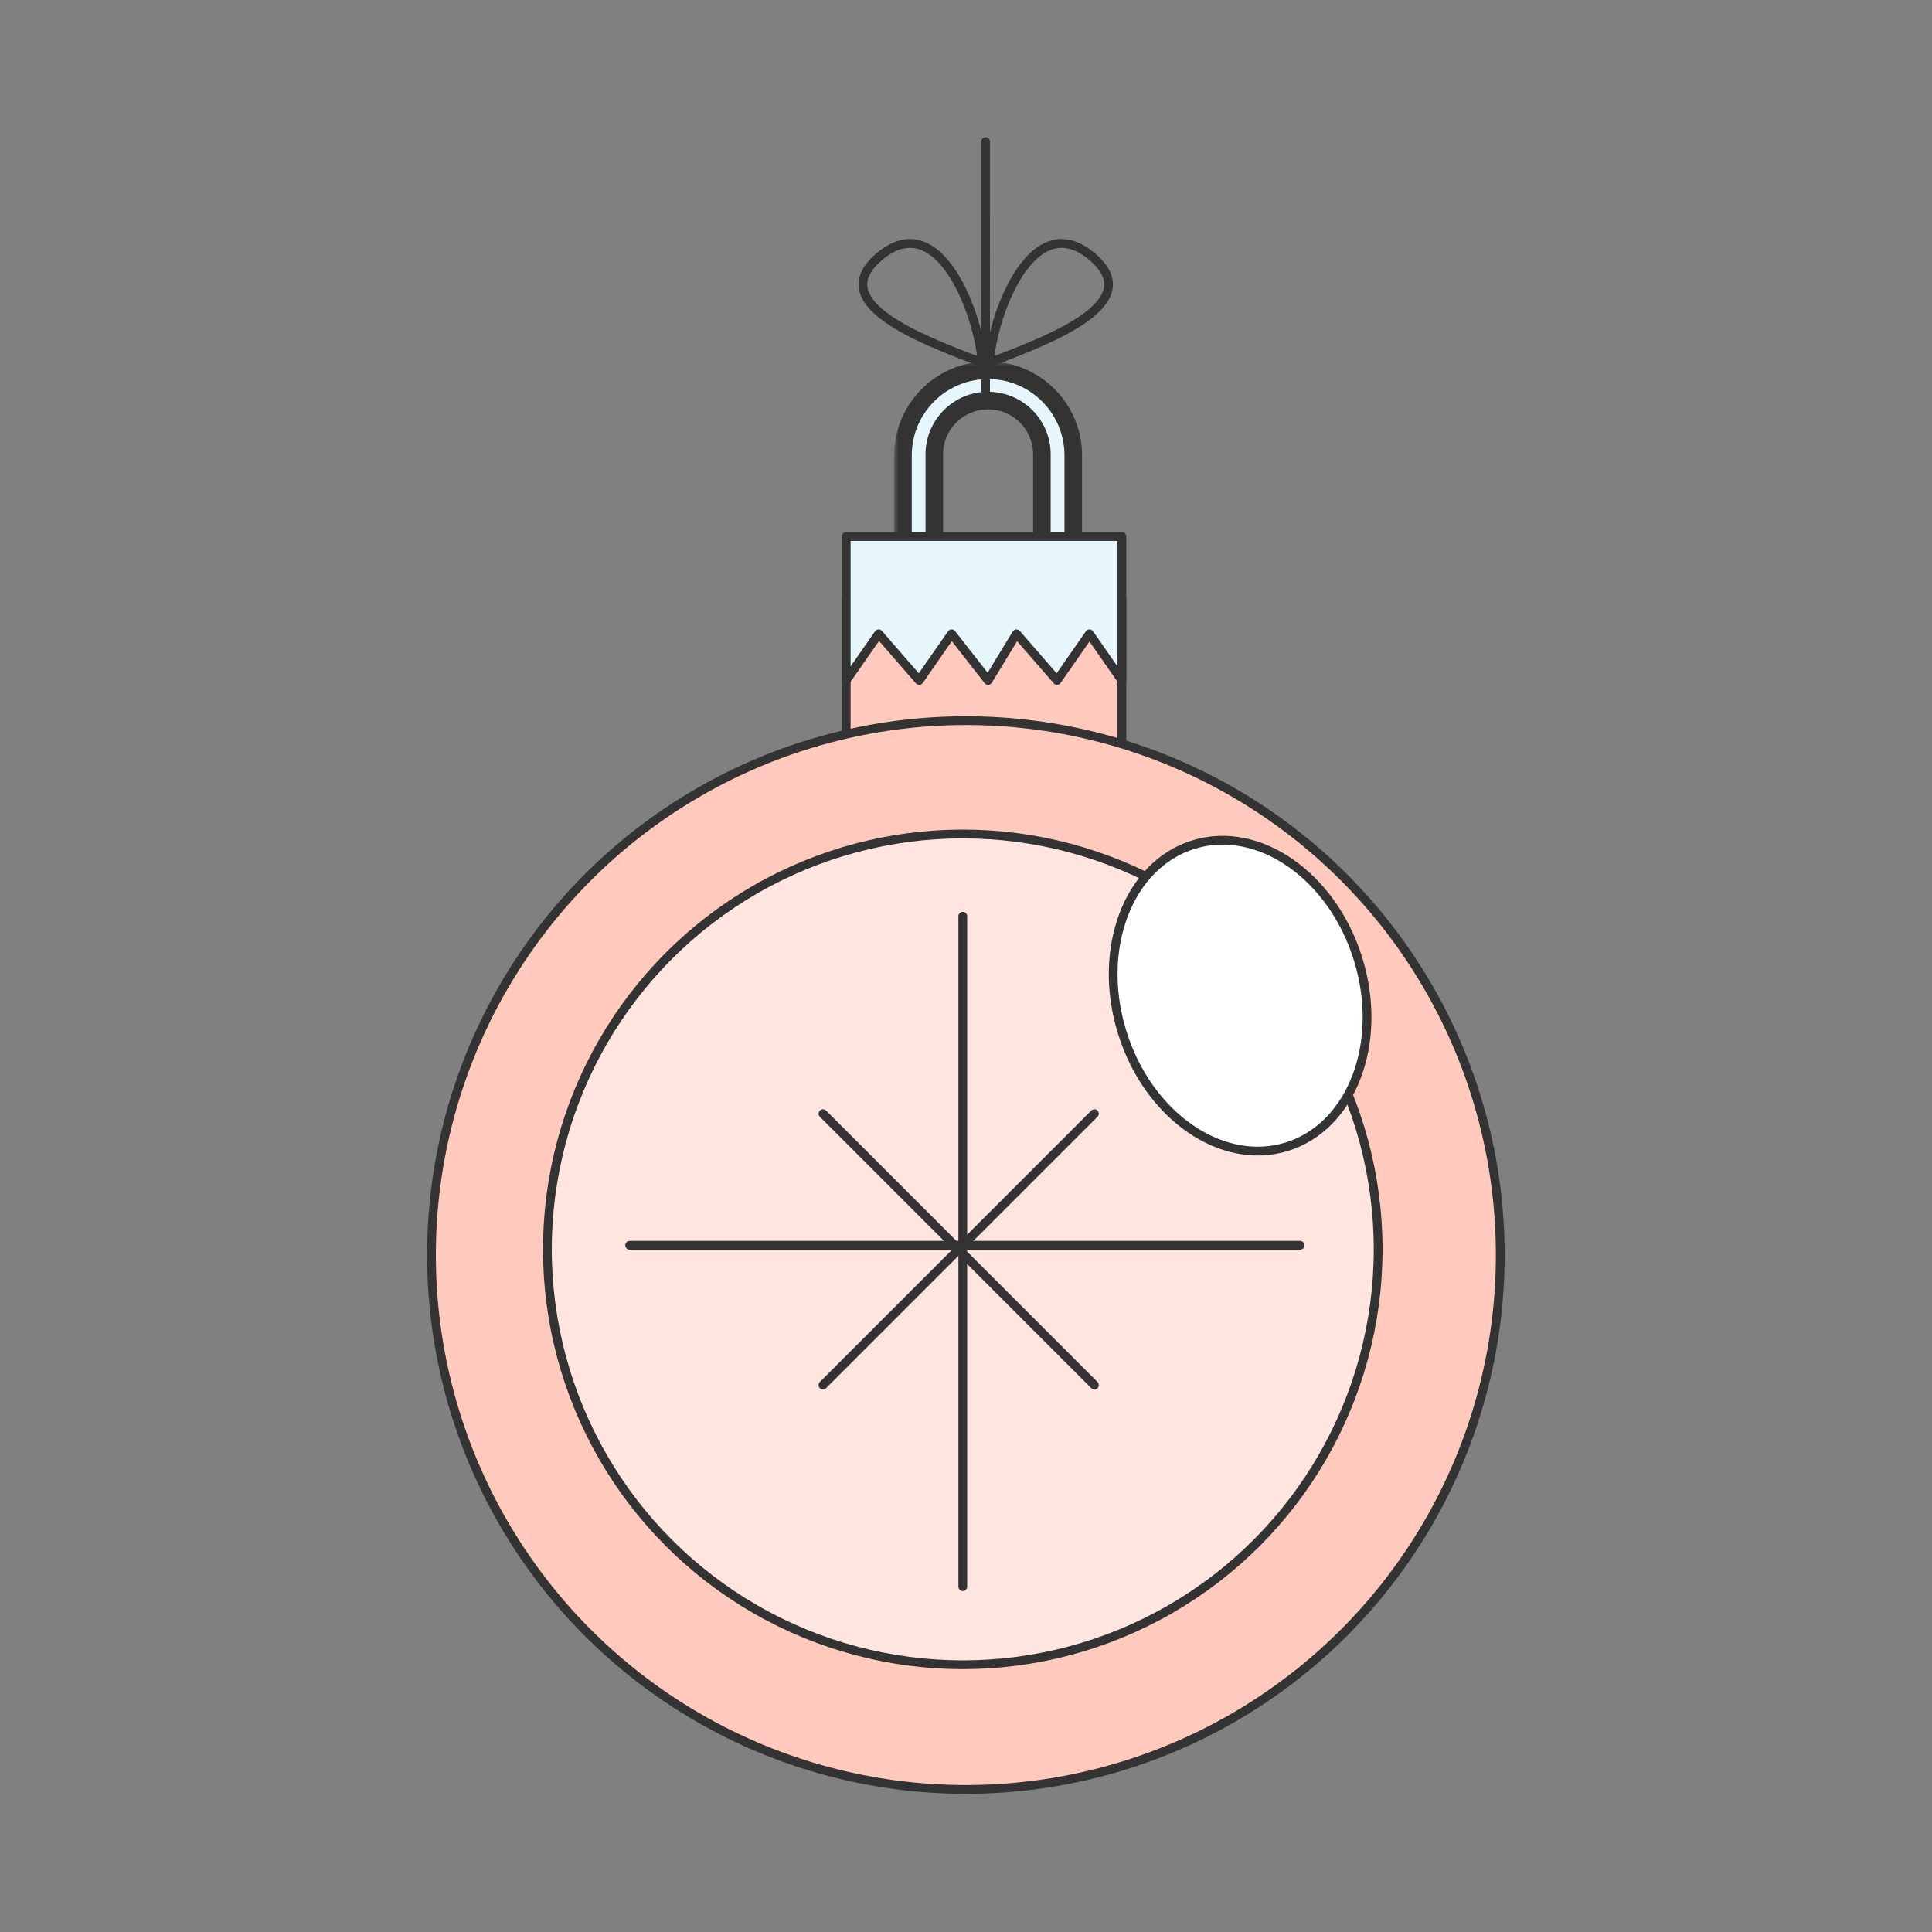 <svg width="220" height="220" viewBox="0 0 220 220" fill="none" xmlns="http://www.w3.org/2000/svg">
<rect x="0" y="0" width="220" height="220" fill="#808080" stroke="none"/>
<rect x="96.359" y="68.581" width="31.391" height="21.055" fill="#FFC9BD" stroke="#333333"/>
<mask id="path-2-outside-1_17688_12977" maskUnits="userSpaceOnUse" x="101.824" y="41.166" width="22" height="26" fill="black">
<rect fill="white" x="101.824" y="41.166" width="22" height="26"/>
<path d="M112.519 42.166C117.873 42.166 122.213 46.507 122.213 51.861V65.249H102.824V51.861C102.824 46.507 107.165 42.166 112.519 42.166ZM112.516 45.613C109.133 45.613 106.391 48.355 106.391 51.738V65.136H118.641V51.738C118.641 48.355 115.898 45.613 112.516 45.613Z"/>
</mask>
<path d="M112.519 42.166C117.873 42.166 122.213 46.507 122.213 51.861V65.249H102.824V51.861C102.824 46.507 107.165 42.166 112.519 42.166ZM112.516 45.613C109.133 45.613 106.391 48.355 106.391 51.738V65.136H118.641V51.738C118.641 48.355 115.898 45.613 112.516 45.613Z" fill="#E7F6FA"/>
<path d="M112.519 42.166V41.166H112.519L112.519 42.166ZM122.213 51.861H123.213V51.861L122.213 51.861ZM122.213 65.249V66.249H123.213V65.249H122.213ZM102.824 65.249H101.824V66.249H102.824V65.249ZM102.824 51.861L101.824 51.861V51.861H102.824ZM112.516 45.613V44.613H112.516L112.516 45.613ZM106.391 51.738L105.391 51.738V51.738H106.391ZM106.391 65.136H105.391V66.136H106.391V65.136ZM118.641 65.136V66.136H119.641V65.136H118.641ZM118.641 51.738H119.641V51.738L118.641 51.738ZM112.519 42.166V43.166C117.32 43.166 121.213 47.059 121.213 51.861L122.213 51.861L123.213 51.861C123.213 45.955 118.425 41.166 112.519 41.166V42.166ZM122.213 51.861H121.213V65.249H122.213H123.213V51.861H122.213ZM122.213 65.249V64.249H102.824V65.249V66.249H122.213V65.249ZM102.824 65.249H103.824V51.861H102.824H101.824V65.249H102.824ZM102.824 51.861L103.824 51.861C103.824 47.059 107.717 43.166 112.519 43.166L112.519 42.166L112.519 41.166C106.612 41.166 101.824 45.955 101.824 51.861L102.824 51.861ZM112.516 45.613L112.516 44.613C108.581 44.613 105.391 47.803 105.391 51.738L106.391 51.738L107.391 51.738C107.391 48.907 109.685 46.613 112.516 46.613L112.516 45.613ZM106.391 51.738H105.391V65.136H106.391H107.391V51.738H106.391ZM106.391 65.136V66.136H118.641V65.136V64.136H106.391V65.136ZM118.641 65.136H119.641V51.738H118.641H117.641V65.136H118.641ZM118.641 51.738L119.641 51.738C119.641 47.803 116.451 44.613 112.516 44.613V45.613V46.613C115.346 46.613 117.641 48.907 117.641 51.738L118.641 51.738Z" fill="#333333" mask="url(#path-2-outside-1_17688_12977)"/>
<path d="M127.751 61.093H96.359V77.481L100.052 72.172L104.669 77.481L108.362 72.172L112.517 77.481L115.748 72.172L120.365 77.481L124.058 72.172L127.751 77.481V61.093Z" fill="#E7F6FA" stroke="#333333" stroke-linecap="round" stroke-linejoin="round"/>
<path d="M112.228 45.467L112.223 16.133" stroke="#333333" stroke-linecap="round" stroke-linejoin="round"/>
<path d="M112.672 41.282C112.953 36.15 117.504 23.252 124.462 29.308C130.357 34.439 120.251 38.431 112.672 41.282Z" stroke="#333333" stroke-linecap="round" stroke-linejoin="round"/>
<path d="M111.824 41.282C111.544 36.15 106.992 23.252 100.034 29.308C94.139 34.439 104.245 38.431 111.824 41.282Z" stroke="#333333" stroke-linecap="round" stroke-linejoin="round"/>
<circle cx="109.985" cy="142.914" r="60.852" fill="#FFC9BD" stroke="#333333"/>
<circle cx="109.632" cy="142.267" r="47.3" fill="#FFE5DF" stroke="#333333"/>
<path d="M109.633 104.334V142.502V180.67" stroke="#333333" stroke-linecap="round" stroke-linejoin="round"/>
<path d="M148.035 141.8L109.867 141.8L71.7 141.8" stroke="#333333" stroke-linecap="round" stroke-linejoin="round"/>
<path d="M93.711 157.721L109.165 142.267L124.62 126.812" stroke="#333333" stroke-linecap="round" stroke-linejoin="round"/>
<path d="M124.621 157.721L109.167 142.267L93.712 126.812" stroke="#333333" stroke-linecap="round" stroke-linejoin="round"/>
<ellipse cx="14.06" cy="17.995" rx="14.06" ry="17.995" transform="matrix(0.956 -0.295 0.295 0.956 122.465 100.323)" fill="white" stroke="#333333"/>
</svg>
